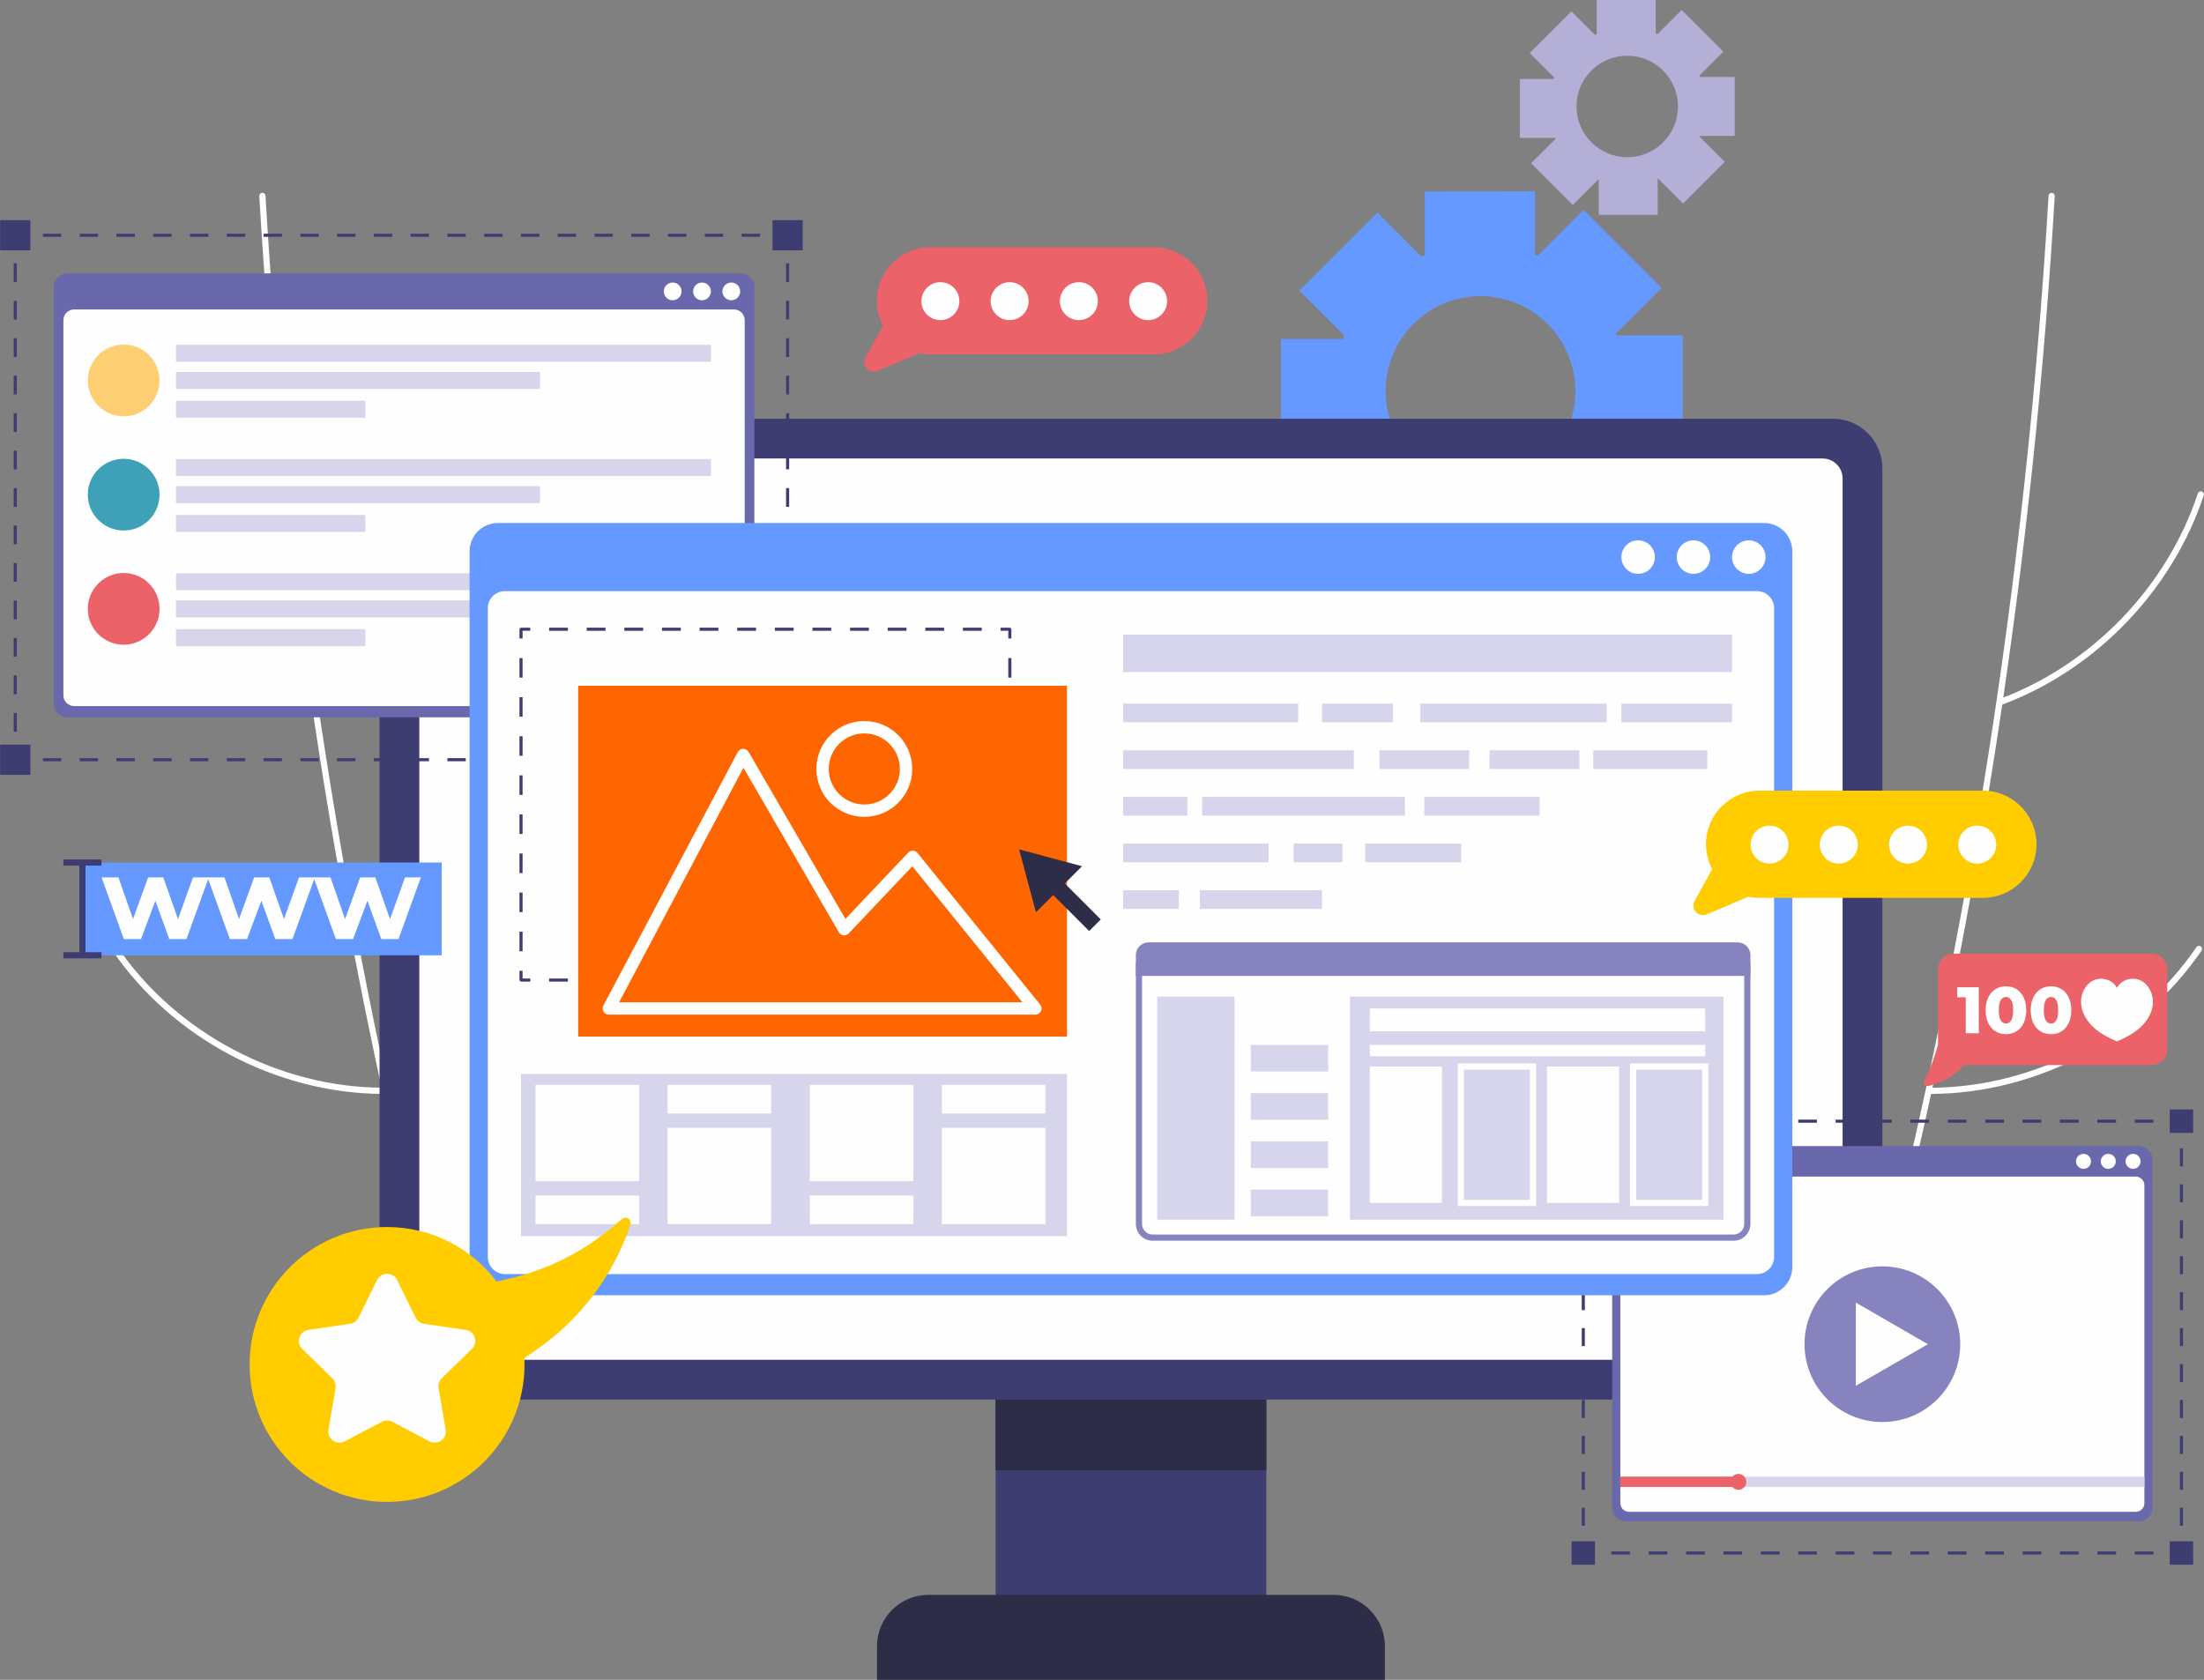 <?xml version="1.0" encoding="UTF-8"?>
<!DOCTYPE svg PUBLIC "-//W3C//DTD SVG 1.1//EN" "http://www.w3.org/Graphics/SVG/1.1/DTD/svg11.dtd">
<!-- Creator: CorelDRAW 2020 (64-Bit) -->
<svg xmlns="http://www.w3.org/2000/svg" xml:space="preserve" width="106.655mm" height="81.305mm" version="1.1" style="shape-rendering:geometricPrecision; text-rendering:geometricPrecision; image-rendering:optimizeQuality; fill-rule:evenodd; clip-rule:evenodd"
viewBox="0 0 10665.46 8130.54"
 xmlns:xlink="http://www.w3.org/1999/xlink"
 xmlns:xodm="http://www.corel.com/coreldraw/odm/2003">
 <rect x="0" y="0" width="10665.46" height="8130.54" fill="#808080" stroke="none"/>
 <defs>
  <style type="text/css">
   <![CDATA[
    .fil0 {fill:#FEFEFE;fill-rule:nonzero}
    .fil6 {fill:#FDCE72;fill-rule:nonzero}
    .fil9 {fill:#EB6268;fill-rule:nonzero}
    .fil7 {fill:#D6D5EC;fill-rule:nonzero}
    .fil2 {fill:#B4AFD7;fill-rule:nonzero}
    .fil10 {fill:#8783BE;fill-rule:nonzero}
    .fil5 {fill:#6A68AC;fill-rule:nonzero}
    .fil8 {fill:#3FA1B8;fill-rule:nonzero}
    .fil3 {fill:#3E3D72;fill-rule:nonzero}
    .fil4 {fill:#2D2D48;fill-rule:nonzero}
    .fil1 {fill:#6699FF;fill-rule:nonzero}
    .fil11 {fill:#FF6600;fill-rule:nonzero}
    .fil12 {fill:#FFCC00;fill-rule:nonzero}
   ]]>
  </style>
 </defs>
 <g id="Layer_x0020_1">
  <path class="fil0" d="M2056.82 6039.87c-412.17,-1669.14 -671.02,-3376.16 -772.22,-5092.46 -0.51,-8.27 -7.57,-14.55 -15.83,-14.07 -8.27,0.47 -14.56,7.57 -14.07,15.83 101.32,1718.13 360.46,3426.95 773.06,5097.89 1.97,8.03 10.09,12.93 18.11,10.96 8.02,-2.01 12.93,-10.12 10.95,-18.15z"/>
  <path class="fil0" d="M533.72 2397.71c152.51,460.27 521.04,842.99 975.21,1012.74 7.75,2.91 16.37,-1.01 19.28,-8.77 2.87,-7.75 -1.05,-16.37 -8.8,-19.24 -445.4,-166.35 -807.88,-542.78 -957.28,-994.13 -2.61,-7.85 -11.08,-12.12 -18.92,-9.52 -7.85,2.61 -12.1,11.08 -9.49,18.92z"/>
  <path class="fil0" d="M2378.53 1362.48c-118.15,543.29 -483.53,1028.43 -973.06,1292.01 -7.27,3.92 -9.99,12.99 -6.07,20.26 3.92,7.28 12.99,10 20.26,6.08 497.49,-267.98 867.9,-759.83 988.12,-1312 1.76,-8.06 -3.35,-16.05 -11.44,-17.79 -8.08,-1.76 -16.05,3.36 -17.81,11.44z"/>
  <path class="fil0" d="M544.32 4601.41c290.18,423.98 794.94,691.39 1308.74,693.28 8.26,0.03 15,-6.65 15.02,-14.91 0.03,-8.27 -6.64,-14.97 -14.93,-15 -503.44,-1.68 -999.94,-264.68 -1284.11,-680.26 -4.66,-6.82 -13.97,-8.56 -20.8,-3.92 -6.83,4.67 -8.59,14.01 -3.92,20.81z"/>
  <path class="fil0" d="M9170.08 6047.06c412.62,-1670.94 671.74,-3379.76 773.1,-5097.89 0.48,-8.26 -5.84,-15.36 -14.07,-15.83 -8.26,-0.48 -15.33,5.8 -15.83,14.07 -101.24,1716.3 -360.09,3423.32 -772.26,5092.46 -1.97,8.03 2.94,16.14 10.96,18.15 8.02,1.97 16.14,-2.93 18.1,-10.96z"/>
  <path class="fil0" d="M10635.72 2388.31c-149.38,451.35 -511.89,827.78 -957.28,994.13 -7.73,2.87 -11.68,11.49 -8.78,19.24 2.91,7.76 11.53,11.68 19.28,8.77 454.17,-169.75 822.69,-552.47 975.19,-1012.74 2.6,-7.84 -1.65,-16.31 -9.5,-18.92 -7.84,-2.58 -16.31,1.67 -18.91,9.52z"/>
  <path class="fil0" d="M10628.83 4584.52c-284.17,415.58 -780.66,678.58 -1284.13,680.26 -8.27,0.03 -14.94,6.73 -14.91,15 0.03,8.26 6.76,14.97 15.03,14.94 513.8,-1.92 1018.55,-269.33 1308.71,-693.31 4.66,-6.8 2.93,-16.14 -3.9,-20.81 -6.82,-4.64 -16.13,-2.9 -20.8,3.92z"/>
  <path class="fil1" d="M6839.56 2216.93c-179.12,-179.12 -179.12,-469.61 0.48,-649.21 179.12,-179.11 469.61,-179.11 648.71,0 179.61,179.6 179.61,470.09 0.51,649.21 -179.61,179.58 -470.1,179.58 -649.7,0zm836.16 551.55l377.36 -377.36 -230.62 -230.64 1.95 -3.93 318.48 -0.47 0 -532.93 -320.94 0c-0.98,-2.94 -2.45,-5.39 -3.44,-7.36l222.3 -222.3 -377.36 -377.35 -222.29 222.29c-3.93,-1.94 -8.36,-4.4 -12.75,-5.86l0 -306.24 -533.41 0.51 0 308.15c-5.9,1.97 -10.8,4.91 -16.19,7.36l-213.47 -213.43 -377.35 377.35 217.86 217.86c-1.94,5.9 -3.41,11.29 -5.86,16.71l-301.3 0 0 533.85 314.04 0c1.95,3.96 3.93,7.88 5.39,12.31l-216.9 216.87 377.38 377.36 227.21 -227.21c1.94,1 4.39,1.47 7.36,2.46l-0.51 314.55 533.89 0 0 -326.82 3.44 -1.47 225.73 225.74z"/>
  <path class="fil2" d="M7628.93 515.09c0,-135.45 109.86,-245.31 245.68,-245.31 135.42,0 245.28,109.86 245.28,245.31 0,135.81 -109.86,245.65 -245.28,245.65 -135.82,0 -245.68,-109.84 -245.68,-245.65zm107.65 524.72l285.36 0 0 -174.42 2.23 -0.75 120.57 120.25 201.55 -201.52 -121.38 -121.33 1.49 -4.07 168.11 0 0 -285.4 -168.11 0 -2.61 -7.07 115.8 -115.74 -201.89 -201.52 -116.53 116.53c-2.93,-1.5 -5.93,-2.24 -8.86,-3.36l0 -161.41 -285.43 0 0 164.77c-2.94,1.46 -5.53,2.96 -8.5,4.07l-113.93 -113.93 -201.88 201.88 118.75 118.74 -2.6 6.71 -164.02 0 0 285.37 171.8 0 1.88 3.71 -119.13 118.75 201.87 201.88 123.58 -123.6 1.88 0.75 0 170.71z"/>
  <polygon class="fil3" points="4817.81,8076.09 6127.93,8076.09 6127.93,6604.65 4817.81,6604.65 "/>
  <polygon class="fil4" points="4817.81,7116.09 6127.93,7116.09 6127.93,6604.65 4817.81,6604.65 "/>
  <path class="fil4" d="M6701.68 8130.54l-2457.63 0 0 -162.9c0,-137.1 111.15,-248.22 248.25,-248.22l1961.13 0c137.1,0 248.25,111.12 248.25,248.22l0 162.9z"/>
  <path class="fil3" d="M8869.34 6774.18l-6792.94 0c-132.4,0 -239.72,-107.32 -239.72,-239.69l0 -4268.14c0,-132.4 107.32,-239.71 239.72,-239.71l6792.94 0c132.39,0 239.71,107.31 239.71,239.71l0 4268.14c0,132.37 -107.32,239.69 -239.71,239.69z"/>
  <path class="fil0" d="M2029.16 6485.04l0 -4169.26c0,-53.37 43.29,-96.66 96.66,-96.66l6694.09 0c53.37,0 96.67,43.29 96.67,96.66l0 4169.23c0,53.4 -43.3,96.68 -96.7,96.68l-6694.06 0c-53.37,0 -96.66,-43.28 -96.66,-96.65z"/>
  <path class="fil5" d="M3584.53 3471.97l-3258.56 0c-36.43,0 -65.97,-29.52 -65.97,-65.94l0 -2017.03c0,-36.43 29.54,-65.94 65.97,-65.94l3258.56 0c36.44,0 65.95,29.51 65.95,65.94l0 2017.03c0,36.42 -29.51,65.94 -65.95,65.94z"/>
  <path class="fil0" d="M306.76 3365.55l0 -1815.86c0,-28.7 23.28,-52 51.96,-52l3193.03 0c28.71,0 51.98,23.3 51.98,52l0 1815.86c0,28.71 -23.27,51.97 -51.98,51.97l-3193.03 0c-28.68,0 -51.96,-23.26 -51.96,-51.97z"/>
  <path class="fil0" d="M3581.87 1410.46c0,23.71 -19.25,42.93 -42.96,42.93 -23.7,0 -42.95,-19.22 -42.95,-42.93 0,-23.7 19.25,-42.95 42.95,-42.95 23.71,0 42.96,19.25 42.96,42.95z"/>
  <path class="fil0" d="M3439.98 1410.46c0,23.71 -19.19,42.93 -42.9,42.93 -23.73,0 -42.95,-19.22 -42.95,-42.93 0,-23.7 19.22,-42.95 42.95,-42.95 23.71,0 42.9,19.25 42.9,42.95z"/>
  <path class="fil0" d="M3298.15 1410.46c0,23.71 -19.22,42.93 -42.93,42.93 -23.71,0 -42.95,-19.22 -42.95,-42.93 0,-23.7 19.24,-42.95 42.95,-42.95 23.71,0 42.93,19.25 42.93,42.95z"/>
  <path class="fil6" d="M771.97 1841.34c0,95.85 -77.71,173.6 -173.56,173.6 -95.88,0 -173.59,-77.75 -173.59,-173.6 0,-95.85 77.71,-173.59 173.59,-173.59 95.85,0 173.56,77.74 173.56,173.59z"/>
  <polygon class="fil7" points="851.72,1751.12 3439.98,1751.12 3439.98,1669.12 851.72,1669.12 "/>
  <polygon class="fil7" points="851.72,1882.32 2613.28,1882.32 2613.28,1800.35 851.72,1800.35 "/>
  <polygon class="fil7" points="851.72,2021.67 1767.72,2021.67 1767.72,1939.66 851.72,1939.66 "/>
  <path class="fil8" d="M771.97 2394.18c0,95.85 -77.71,173.56 -173.56,173.56 -95.88,0 -173.59,-77.71 -173.59,-173.56 0,-95.89 77.71,-173.6 173.59,-173.6 95.85,0 173.56,77.71 173.56,173.6z"/>
  <polygon class="fil7" points="851.72,2303.93 3439.98,2303.93 3439.98,2221.93 851.72,2221.93 "/>
  <polygon class="fil7" points="851.72,2435.15 2613.28,2435.15 2613.28,2353.17 851.72,2353.17 "/>
  <polygon class="fil7" points="851.72,2574.44 1767.72,2574.44 1767.72,2492.49 851.72,2492.49 "/>
  <path class="fil9" d="M771.97 2946.95c0,95.87 -77.71,173.58 -173.56,173.58 -95.88,0 -173.59,-77.71 -173.59,-173.58 0,-95.85 77.71,-173.56 173.59,-173.56 95.85,0 173.56,77.71 173.56,173.56z"/>
  <polygon class="fil7" points="851.72,2856.72 3439.98,2856.72 3439.98,2774.73 851.72,2774.73 "/>
  <polygon class="fil7" points="851.72,2987.96 2613.28,2987.96 2613.28,2905.96 851.72,2905.96 "/>
  <polygon class="fil7" points="851.72,3127.27 1767.72,3127.27 1767.72,3045.29 851.72,3045.29 "/>
  <polygon class="fil3" points="3803.84,3632.12 3803.84,3669.54 3766.42,3669.54 3766.42,3684.51 3811.32,3684.51 3816.59,3682.32 3818.8,3677.02 3818.8,3632.12 "/>
  <path class="fil3" d="M3677.42 3669.54l-88.97 0 0 14.97 88.97 0 0 -14.97zm-177.93 0l-88.97 0 0 14.97 88.97 0 0 -14.97zm-177.96 0l-88.96 0 0 14.97 88.96 0 0 -14.97zm-177.93 0l-88.96 0 0 14.97 88.96 0 0 -14.97zm-177.93 0l-88.97 0 0 14.97 88.97 0 0 -14.97zm-177.93 0l-89 0 0 14.97 89 0 0 -14.97zm-177.97 0l-88.96 0 0 14.97 88.96 0 0 -14.97zm-177.93 0l-88.96 0 0 14.97 88.96 0 0 -14.97zm-177.93 0l-88.97 0 0 14.97 88.97 0 0 -14.97zm-177.96 0l-88.96 0 0 14.97 88.96 0 0 -14.97zm-177.93 0l-88.96 0 0 14.97 88.96 0 0 -14.97zm-177.93 0l-88.96 0 0 14.97 88.96 0 0 -14.97zm-177.93 0l-88.97 0 0 14.97 88.97 0 0 -14.97zm-177.97 0l-88.96 0 0 14.97 88.96 0 0 -14.97zm-177.93 0l-88.96 0 0 14.97 88.96 0 0 -14.97zm-177.93 0l-88.96 0 0 14.97 88.96 0 0 -14.97zm-177.93 0l-88.99 0 0 14.97 88.99 0 0 -14.97zm-177.96 0l-88.96 0 0 14.97 88.96 0 0 -14.97zm-177.93 0l-88.96 0 0 14.97 88.96 0 0 -14.97zm-177.93 0l-88.96 0 0 14.97 88.96 0 0 -14.97z"/>
  <polygon class="fil3" points="118.65,3669.54 81.23,3669.54 81.23,3632.12 66.26,3632.12 66.26,3677.02 68.45,3682.32 73.74,3684.51 118.65,3684.51 "/>
  <path class="fil3" d="M81.23 3541.45l0 -90.67 -14.97 0 0 90.67 14.97 0zm0 -181.37l0 -90.68 -14.97 0 0 90.68 14.97 0zm0 -181.38l0 -90.7 -14.97 0 0 90.7 14.97 0zm0 -181.37l0 -90.7 -14.97 0 0 90.7 14.97 0zm0 -181.38l0 -90.7 -14.97 0 0 90.7 14.97 0zm0 -181.37l0 -90.7 -14.97 0 0 90.7 14.97 0zm0 -181.37l0 -90.7 -14.97 0 0 90.7 14.97 0zm0 -181.38l0 -90.7 -14.97 0 0 90.7 14.97 0zm0 -181.4l0 -90.67 -14.97 0 0 90.67 14.97 0zm0 -181.37l0 -90.68 -14.97 0 0 90.68 14.97 0zm0 -181.38l0 -90.67 -14.97 0 0 90.67 14.97 0zm0 -181.37l0 -90.67 -14.97 0 0 90.67 14.97 0zm0 -181.38l0 -90.66 -14.97 0 0 90.66 14.97 0z"/>
  <polygon class="fil3" points="81.23,1183.56 81.23,1146.14 118.65,1146.14 118.65,1131.18 73.74,1131.18 68.45,1133.36 66.26,1138.66 66.26,1183.56 "/>
  <path class="fil3" d="M207.62 1146.14l88.96 0 0 -14.96 -88.96 0 0 14.96zm177.93 0l88.96 0 0 -14.96 -88.96 0 0 14.96zm177.93 0l88.99 0 0 -14.96 -88.99 0 0 14.96zm177.95 0l88.97 0 0 -14.96 -88.97 0 0 14.96zm177.94 0l88.96 0 0 -14.96 -88.96 0 0 14.96zm177.93 0l88.96 0 0 -14.96 -88.96 0 0 14.96zm177.96 0l88.97 0 0 -14.96 -88.97 0 0 14.96zm177.93 0l88.97 0 0 -14.96 -88.97 0 0 14.96zm177.94 0l88.96 0 0 -14.96 -88.96 0 0 14.96zm177.93 0l88.99 0 0 -14.96 -88.99 0 0 14.96zm177.95 0l88.97 0 0 -14.96 -88.97 0 0 14.96zm177.93 0l88.97 0 0 -14.96 -88.97 0 0 14.96zm177.94 0l88.96 0 0 -14.96 -88.96 0 0 14.96zm177.96 0l88.97 0 0 -14.96 -88.97 0 0 14.96zm177.93 0l88.97 0 0 -14.96 -88.97 0 0 14.96zm177.93 0l88.97 0 0 -14.96 -88.97 0 0 14.96zm177.94 0l88.99 0 0 -14.96 -88.99 0 0 14.96zm177.95 0l88.97 0 0 -14.96 -88.97 0 0 14.96zm177.93 0l88.97 0 0 -14.96 -88.97 0 0 14.96zm177.93 0l88.97 0 0 -14.96 -88.97 0 0 14.96z"/>
  <polygon class="fil3" points="3766.42,1146.14 3803.84,1146.14 3803.84,1183.56 3818.8,1183.56 3818.8,1138.66 3816.59,1133.36 3811.32,1131.18 3766.42,1131.18 "/>
  <path class="fil3" d="M3803.84 1274.23l0 90.7 14.96 0 0 -90.7 -14.96 0zm0 181.41l0 90.67 14.96 0 0 -90.67 -14.96 0zm0 181.37l0 90.67 14.96 0 0 -90.67 -14.96 0zm0 181.37l0 90.68 14.96 0 0 -90.68 -14.96 0zm0 181.38l0 90.67 14.96 0 0 -90.67 -14.96 0zm0 181.37l0 90.67 14.96 0 0 -90.67 -14.96 0zm0 181.38l0 90.7 14.96 0 0 -90.7 -14.96 0zm0 181.37l0 90.7 14.96 0 0 -90.7 -14.96 0zm0 181.37l0 90.7 14.96 0 0 -90.7 -14.96 0zm0 181.38l0 90.7 14.96 0 0 -90.7 -14.96 0zm0 181.37l0 90.7 14.96 0 0 -90.7 -14.96 0zm0 181.38l0 90.7 14.96 0 0 -90.7 -14.96 0zm0 181.4l0 90.67 14.96 0 0 -90.67 -14.96 0z"/>
  <polygon class="fil3" points="0.56,1211.85 146.95,1211.85 146.95,1065.46 0.56,1065.46 "/>
  <polygon class="fil3" points="0.56,3750.24 146.95,3750.24 146.95,3603.85 0.56,3603.85 "/>
  <polygon class="fil3" points="3738.1,1211.85 3884.51,1211.85 3884.51,1065.46 3738.1,1065.46 "/>
  <polygon class="fil3" points="3738.1,3750.24 3884.51,3750.24 3884.51,3603.85 3738.1,3603.85 "/>
  <path class="fil5" d="M10350.67 7363.38l-2483.25 0c-36.34,0 -65.83,-29.46 -65.83,-65.8l0 -1684.54c0,-36.34 29.49,-65.79 65.83,-65.79l2483.25 0c36.35,0 65.8,29.45 65.8,65.79l0 1684.54c0,36.34 -29.45,65.8 -65.8,65.8z"/>
  <path class="fil0" d="M7841.14 7275.55l0 -1538.91c0,-23.08 18.72,-41.79 41.76,-41.79l2452.27 0c23.08,0 41.79,18.71 41.79,41.79l0 1538.91c0,23.11 -18.71,41.82 -41.79,41.82l-2452.27 0c-23.04,0 -41.76,-18.71 -41.76,-41.82z"/>
  <path class="fil0" d="M10358.46 5621.12c0,20.03 -16.22,36.28 -36.25,36.28 -20.05,0 -36.31,-16.25 -36.31,-36.28 0,-20.05 16.26,-36.27 36.31,-36.27 20.03,0 36.25,16.22 36.25,36.27z"/>
  <path class="fil0" d="M10238.6 5621.12c0,20.03 -16.25,36.28 -36.28,36.28 -20.05,0 -36.28,-16.25 -36.28,-36.28 0,-20.05 16.23,-36.27 36.28,-36.27 20.03,0 36.28,16.22 36.28,36.27z"/>
  <path class="fil0" d="M10118.72 5621.12c0,20.03 -16.26,36.28 -36.29,36.28 -20.05,0 -36.3,-16.25 -36.3,-36.28 0,-20.05 16.25,-36.27 36.3,-36.27 20.03,0 36.29,16.22 36.29,36.27z"/>
  <path class="fil10" d="M9485.75 6506.11c0,208.01 -168.68,376.67 -376.7,376.67 -208.05,0 -376.69,-168.66 -376.69,-376.67 0,-208.04 168.64,-376.72 376.69,-376.72 208.02,0 376.7,168.68 376.7,376.72z"/>
  <polygon class="fil0" points="9329.37,6506.11 9154.97,6606.78 8980.61,6707.45 8980.61,6304.77 9154.97,6405.44 "/>
  <polygon class="fil7" points="7841.14,7197.24 10376.96,7197.24 10376.96,7147.31 7841.14,7147.31 "/>
  <polygon class="fil9" points="7841.14,7197.24 8412.42,7197.24 8412.42,7147.31 7841.14,7147.31 "/>
  <path class="fil9" d="M8450.73 7172.28c0,21.16 -17.15,38.31 -38.31,38.31 -21.17,0 -38.35,-17.15 -38.35,-38.31 0,-21.17 17.18,-38.32 38.35,-38.32 21.16,0 38.31,17.15 38.31,38.32z"/>
  <polygon class="fil3" points="10548.88,7471.74 10548.88,7509.15 10511.46,7509.15 10511.46,7524.12 10556.36,7524.12 10561.66,7521.94 10563.84,7516.64 10563.84,7471.74 "/>
  <path class="fil3" d="M10420.97 7509.15l-90.46 0 0 14.97 90.46 0 0 -14.97zm-180.96 0l-90.46 0 0 14.97 90.46 0 0 -14.97zm-180.95 0l-90.47 0 0 14.97 90.47 0 0 -14.97zm-180.96 0l-90.47 0 0 14.97 90.47 0 0 -14.97zm-180.95 0l-90.47 0 0 14.97 90.47 0 0 -14.97zm-180.95 0l-90.47 0 0 14.97 90.47 0 0 -14.97zm-180.96 0l-90.47 0 0 14.97 90.47 0 0 -14.97zm-180.95 0l-90.47 0 0 14.97 90.47 0 0 -14.97zm-180.93 0l-90.5 0 0 14.97 90.5 0 0 -14.97zm-180.96 0l-90.49 0 0 14.97 90.49 0 0 -14.97zm-180.95 0l-90.49 0 0 14.97 90.49 0 0 -14.97zm-180.95 0l-90.5 0 0 14.97 90.5 0 0 -14.97zm-180.96 0l-90.49 0 0 14.97 90.49 0 0 -14.97zm-180.95 0l-90.5 0 0 14.97 90.5 0 0 -14.97zm-180.96 0l-90.49 0 0 14.97 90.49 0 0 -14.97z"/>
  <polygon class="fil3" points="7706.68,7509.15 7669.26,7509.15 7669.26,7471.74 7654.29,7471.74 7654.29,7516.64 7656.48,7521.94 7661.77,7524.12 7706.68,7524.12 "/>
  <path class="fil3" d="M7669.26 7384.78l0 -86.96 -14.97 0 0 86.96 14.97 0zm0 -173.92l0 -86.99 -14.97 0 0 86.99 14.97 0zm0 -173.95l0 -86.96 -14.97 0 0 86.96 14.97 0zm0 -173.92l0 -86.96 -14.97 0 0 86.96 14.97 0zm0 -173.92l0 -86.96 -14.97 0 0 86.96 14.97 0zm0 -173.92l0 -86.99 -14.97 0 0 86.99 14.97 0zm0 -173.95l0 -86.96 -14.97 0 0 86.96 14.97 0zm0 -173.92l0 -86.96 -14.97 0 0 86.96 14.97 0zm0 -173.92l0 -86.96 -14.97 0 0 86.96 14.97 0zm0 -173.95l0 -86.96 -14.97 0 0 86.96 14.97 0zm0 -173.92l0 -86.96 -14.97 0 0 86.96 14.97 0z"/>
  <polygon class="fil3" points="7669.26,5471.57 7669.26,5434.15 7706.68,5434.15 7706.68,5419.19 7661.77,5419.19 7656.48,5421.37 7654.29,5426.67 7654.29,5471.57 "/>
  <path class="fil3" d="M7797.14 5434.15l90.46 0 0 -14.96 -90.46 0 0 14.96zm180.95 0l90.46 0 0 -14.96 -90.46 0 0 14.96zm180.96 0l90.46 0 0 -14.96 -90.46 0 0 14.96zm180.95 0l90.46 0 0 -14.96 -90.46 0 0 14.96zm180.96 0l90.46 0 0 -14.96 -90.46 0 0 14.96zm180.95 0l90.46 0 0 -14.96 -90.46 0 0 14.96zm180.95 0l90.47 0 0 -14.96 -90.47 0 0 14.96zm180.96 0l90.47 0 0 -14.96 -90.47 0 0 14.96zm180.95 0l90.47 0 0 -14.96 -90.47 0 0 14.96zm180.96 0l90.47 0 0 -14.96 -90.47 0 0 14.96zm180.95 0l90.47 0 0 -14.96 -90.47 0 0 14.96zm180.95 0l90.47 0 0 -14.96 -90.47 0 0 14.96zm180.96 0l90.47 0 0 -14.96 -90.47 0 0 14.96zm180.96 0l90.46 0 0 -14.96 -90.46 0 0 14.96zm180.96 0l90.46 0 0 -14.96 -90.46 0 0 14.96z"/>
  <polygon class="fil3" points="10511.46,5434.15 10548.88,5434.15 10548.88,5471.57 10563.84,5471.57 10563.84,5426.67 10561.66,5421.37 10556.36,5419.19 10511.46,5419.19 "/>
  <path class="fil3" d="M10548.88 5558.53l0 86.96 14.96 0 0 -86.96 -14.96 0zm0 173.92l0 86.96 14.96 0 0 -86.96 -14.96 0zm0 173.95l0 86.96 14.96 0 0 -86.96 -14.96 0zm0 173.92l0 86.96 14.96 0 0 -86.96 -14.96 0zm0 173.92l0 86.96 14.96 0 0 -86.96 -14.96 0zm0 173.92l0 86.96 14.96 0 0 -86.96 -14.96 0zm0 173.95l0 86.96 14.96 0 0 -86.96 -14.96 0zm0 173.92l0 86.96 14.96 0 0 -86.96 -14.96 0zm0 173.92l0 86.96 14.96 0 0 -86.96 -14.96 0zm0 173.92l0 86.96 14.96 0 0 -86.96 -14.96 0zm0 173.95l0 86.96 14.96 0 0 -86.96 -14.96 0z"/>
  <polygon class="fil3" points="7605.08,5483.33 7718.43,5483.33 7718.43,5369.97 7605.08,5369.97 "/>
  <polygon class="fil3" points="7605.08,7573.34 7718.43,7573.34 7718.43,7459.97 7605.08,7459.97 "/>
  <polygon class="fil3" points="10499.66,5483.33 10613.03,5483.33 10613.03,5369.97 10499.66,5369.97 "/>
  <polygon class="fil3" points="10499.66,7573.34 10613.03,7573.34 10613.03,7459.97 10499.66,7459.97 "/>
  <path class="fil9" d="M9312.1 5226.7c18.02,-30.55 42.24,-83.45 66.22,-170.74l0 -364.34c0,-41.93 34,-75.94 75.94,-75.94l957.66 0c41.95,0 75.95,34.01 75.95,75.94l0 387.54c0,41.97 -34,75.94 -75.95,75.94l-906.77 0c-27.66,31.98 -81.19,78.28 -171.77,100.91 -16.79,4.16 -30.08,-14.4 -21.28,-29.31z"/>
  <path class="fil0" d="M10128.54 4746.11c40.05,-20.27 97.07,-4.59 115.78,36.25 18.71,-40.84 75.71,-56.52 115.79,-36.25 40.05,20.32 61.6,68.28 57.92,113.06 -3.68,44.75 -29.25,85.61 -62.68,115.61 -32.15,28.88 -71.28,48.79 -111.03,65.85 -39.78,-17.06 -78.87,-36.97 -111.06,-65.85 -33.4,-30 -59,-70.86 -62.65,-115.61 -3.68,-44.78 17.84,-92.74 57.93,-113.06z"/>
  <polygon class="fil0" points="9575.58,4778.32 9575.58,5001.06 9512.57,5001.06 9512.57,4827.02 9471.2,4827.02 9471.2,4778.32 "/>
  <path class="fil0" d="M9732.62 4938.52c6.26,-10.29 9.4,-26.57 9.4,-48.85 0,-22.27 -3.14,-38.56 -9.4,-48.85 -6.26,-10.27 -14.67,-15.42 -25.27,-15.42 -10.83,0 -19.39,5.15 -25.65,15.42 -6.26,10.29 -9.37,26.58 -9.37,48.85 0,22.28 3.11,38.56 9.37,48.85 6.26,10.3 14.82,15.45 25.65,15.45 10.6,0 19.01,-5.15 25.27,-15.45zm-76.21 53.32c-14.85,-9.1 -26.43,-22.45 -34.85,-39.96 -8.38,-17.48 -12.57,-38.23 -12.57,-62.21 0,-23.98 4.19,-44.69 12.57,-62.21 8.42,-17.5 20,-30.8 34.85,-39.93 14.84,-9.13 31.84,-13.68 50.94,-13.68 18.86,0 35.75,4.55 50.59,13.68 14.82,9.13 26.46,22.43 34.85,39.93 8.35,17.52 12.57,38.23 12.57,62.21 0,23.98 -4.22,44.73 -12.57,62.21 -8.39,17.51 -20.03,30.86 -34.85,39.96 -14.84,9.13 -31.73,13.68 -50.59,13.68 -19.1,0 -36.1,-4.55 -50.94,-13.68z"/>
  <path class="fil0" d="M9950.61 4938.52c6.22,-10.29 9.36,-26.57 9.36,-48.85 0,-22.27 -3.14,-38.56 -9.36,-48.85 -6.27,-10.27 -14.7,-15.42 -25.3,-15.42 -10.84,0 -19.4,5.15 -25.66,15.42 -6.25,10.29 -9.37,26.58 -9.37,48.85 0,22.28 3.12,38.56 9.37,48.85 6.26,10.3 14.82,15.45 25.66,15.45 10.6,0 19.03,-5.15 25.3,-15.45zm-76.22 53.32c-14.85,-9.1 -26.47,-22.45 -34.84,-39.96 -8.42,-17.48 -12.58,-38.23 -12.58,-62.21 0,-23.98 4.16,-44.69 12.58,-62.21 8.37,-17.5 19.99,-30.8 34.84,-39.93 14.85,-9.13 31.82,-13.68 50.92,-13.68 18.89,0 35.74,4.55 50.59,13.68 14.82,9.13 26.46,22.43 34.84,39.93 8.38,17.52 12.58,38.23 12.58,62.21 0,23.98 -4.2,44.73 -12.58,62.21 -8.38,17.51 -20.02,30.86 -34.84,39.96 -14.85,9.13 -31.7,13.68 -50.59,13.68 -19.1,0 -36.07,-4.55 -50.92,-13.68z"/>
  <path class="fil1" d="M8536.43 6269.45l-6127.13 0c-75.64,0 -136.92,-61.31 -136.92,-136.92l0 -3464.24c0,-75.62 61.28,-136.9 136.92,-136.9l6127.13 0c75.65,0 136.92,61.28 136.92,136.9l0 3464.24c0,75.61 -61.27,136.92 -136.92,136.92z"/>
  <path class="fil0" d="M2360.66 6084.13l0 -3140.51c0,-45.56 36.91,-82.49 82.5,-82.49l6059.39 0c45.59,0 82.53,36.93 82.53,82.49l0 3140.51c0,45.55 -36.94,82.49 -82.53,82.49l-6059.39 0c-45.59,0 -82.5,-36.94 -82.5,-82.49z"/>
  <path class="fil0" d="M8543.77 2696.39c0,44.75 -36.28,81.07 -81.07,81.07 -44.75,0 -81.06,-36.32 -81.06,-81.07 0,-44.78 36.31,-81.06 81.06,-81.06 44.79,0 81.07,36.28 81.07,81.06z"/>
  <path class="fil0" d="M8275.97 2696.39c0,44.75 -36.27,81.07 -81.06,81.07 -44.75,0 -81.06,-36.32 -81.06,-81.07 0,-44.78 36.31,-81.06 81.06,-81.06 44.79,0 81.06,36.28 81.06,81.06z"/>
  <path class="fil0" d="M8008.18 2696.39c0,44.75 -36.28,81.07 -81.07,81.07 -44.78,0 -81.06,-36.32 -81.06,-81.07 0,-44.78 36.28,-81.06 81.06,-81.06 44.79,0 81.07,36.28 81.07,81.06z"/>
  <polygon class="fil3" points="4879.23,4698.72 4879.23,4736.14 4841.81,4736.14 4841.81,4751.1 4886.72,4751.1 4892.02,4748.92 4894.2,4743.62 4894.2,4698.72 "/>
  <path class="fil3" d="M4750.78 4736.14l-91 0 0 14.96 91 0 0 -14.96zm-182.03 0l-91.03 0 0 14.96 91.03 0 0 -14.96zm-182.06 0l-91.03 0 0 14.96 91.03 0 0 -14.96zm-182.03 0l-91.03 0 0 14.96 91.03 0 0 -14.96zm-182.06 0l-91.03 0 0 14.96 91.03 0 0 -14.96zm-182.06 0l-91.01 0 0 14.96 91.01 0 0 -14.96zm-182.04 0l-91.03 0 0 14.96 91.03 0 0 -14.96zm-182.06 0l-91.04 0 0 14.96 91.04 0 0 -14.96zm-182.06 0l-91 0 0 14.96 91 0 0 -14.96zm-182.04 0l-91.03 0 0 14.96 91.03 0 0 -14.96zm-182.06 0l-91.03 0 0 14.96 91.03 0 0 -14.96zm-182.03 0l-91.03 0 0 14.96 91.03 0 0 -14.96z"/>
  <polygon class="fil3" points="2566.19,4736.14 2528.77,4736.14 2528.77,4698.72 2513.8,4698.72 2513.8,4743.62 2515.99,4748.92 2521.29,4751.1 2566.19,4751.1 "/>
  <path class="fil3" d="M2528.77 4604.13l0 -94.6 -14.97 0 0 94.6 14.97 0zm0 -189.22l0 -94.59 -14.97 0 0 94.59 14.97 0zm0 -189.19l0 -94.62 -14.97 0 0 94.62 14.97 0zm0 -189.21l0 -94.62 -14.97 0 0 94.62 14.97 0zm0 -189.22l0 -94.59 -14.97 0 0 94.59 14.97 0zm0 -189.21l0 -94.6 -14.97 0 0 94.6 14.97 0zm0 -189.22l0 -94.6 -14.97 0 0 94.6 14.97 0zm0 -189.19l0 -94.62 -14.97 0 0 94.62 14.97 0z"/>
  <polygon class="fil3" points="2528.77,3090.45 2528.77,3053.03 2566.19,3053.03 2566.19,3038.06 2521.29,3038.06 2515.99,3040.25 2513.8,3045.55 2513.8,3090.45 "/>
  <path class="fil3" d="M2657.22 3053.03l91.03 0 0 -14.97 -91.03 0 0 14.97zm182.06 0l91 0 0 -14.97 -91 0 0 14.97zm182.03 0l91.03 0 0 -14.97 -91.03 0 0 14.97zm182.07 0l91.03 0 0 -14.97 -91.03 0 0 14.97zm182.02 0l91.04 0 0 -14.97 -91.04 0 0 14.97zm182.07 0l91.03 0 0 -14.97 -91.03 0 0 14.97zm182.06 0l91.01 0 0 -14.97 -91.01 0 0 14.97zm182.04 0l91.03 0 0 -14.97 -91.03 0 0 14.97zm182.06 0l91.03 0 0 -14.97 -91.03 0 0 14.97zm182.06 0l91 0 0 -14.97 -91 0 0 14.97zm182.03 0l91.03 0 0 -14.97 -91.03 0 0 14.97zm182.06 0l91.04 0 0 -14.97 -91.04 0 0 14.97z"/>
  <polygon class="fil3" points="4841.81,3053.03 4879.23,3053.03 4879.23,3090.45 4894.2,3090.45 4894.2,3045.55 4892.02,3040.25 4886.72,3038.06 4841.81,3038.06 "/>
  <path class="fil3" d="M4879.23 3185.05l0 94.62 14.97 0 0 -94.62 -14.97 0zm0 189.21l0 94.63 14.97 0 0 -94.63 -14.97 0zm0 189.22l0 94.6 14.97 0 0 -94.6 -14.97 0zm0 189.22l0 94.59 14.97 0 0 -94.59 -14.97 0zm0 189.21l0 94.6 14.97 0 0 -94.6 -14.97 0zm0 189.19l0 94.62 14.97 0 0 -94.62 -14.97 0zm0 189.22l0 94.62 14.97 0 0 -94.62 -14.97 0zm0 189.21l0 94.6 14.97 0 0 -94.6 -14.97 0z"/>
  <polygon class="fil11" points="2797.85,5017.34 5163.31,5017.34 5163.31,3319.25 2797.85,3319.25 "/>
  <path class="fil0" d="M5010.26 4881.08l0 -29.93 -2014.3 0 601.74 -1135.21 461.68 796.44c4.7,8.14 13.09,13.62 22.43,14.73 9.33,1.1 18.74,-2.34 25.2,-9.13l307.97 -325.1 572.02 707.03 23.26 -18.83 0 -29.93 0 29.93 23.29 -18.83 -593.51 -733.61c-5.45,-6.73 -13.48,-10.74 -22.12,-11.07 -8.66,-0.33 -16.95,3.02 -22.91,9.34l-303.93 320.81 -468.65 -808.51c-5.45,-9.39 -15.6,-15.11 -26.46,-14.91 -10.9,0.22 -20.77,6.29 -25.9,15.91l-650.29 1226.86c-4.94,9.28 -4.61,20.45 0.78,29.46 5.41,8.97 15.14,14.48 25.65,14.48l2064.05 0c11.55,0 22.06,-6.61 27.03,-17.03 4.96,-10.42 3.5,-22.75 -3.74,-31.73l-23.29 18.83z"/>
  <path class="fil0" d="M4384.51 3721.83l-29.94 0c0,47.6 -19.22,90.41 -50.38,121.63 -31.22,31.19 -74.06,50.38 -121.65,50.41 -47.59,-0.03 -90.4,-19.22 -121.63,-50.41 -31.16,-31.22 -50.38,-74.03 -50.38,-121.63 0,-47.59 19.22,-90.4 50.38,-121.62 31.23,-31.19 74.04,-50.38 121.63,-50.41 47.59,0.03 90.43,19.22 121.65,50.41 31.16,31.22 50.38,74.03 50.38,121.62l59.87 0c-0.03,-128.08 -103.81,-231.87 -231.9,-231.9 -128.06,0.03 -231.85,103.82 -231.87,231.9 0.02,128.09 103.81,231.88 231.87,231.91 128.09,-0.03 231.87,-103.82 231.9,-231.91l-29.93 0z"/>
  <polygon class="fil7" points="5435.18,3252.94 8381.65,3252.94 8381.65,3071.78 5435.18,3071.78 "/>
  <polygon class="fil7" points="5435.18,3496.04 6281.95,3496.04 6281.95,3405.45 5435.18,3405.45 "/>
  <polygon class="fil7" points="6397.42,3496.04 6741.08,3496.04 6741.08,3405.45 6397.42,3405.45 "/>
  <polygon class="fil7" points="6873.09,3496.04 7774.81,3496.04 7774.81,3405.45 6873.09,3405.45 "/>
  <polygon class="fil7" points="7846.05,3496.04 8381.64,3496.04 8381.64,3405.45 7846.05,3405.45 "/>
  <polygon class="fil7" points="5435.18,3721.83 6551.39,3721.83 6551.39,3631.24 5435.18,3631.24 "/>
  <polygon class="fil7" points="6675.13,3721.83 7109.47,3721.83 7109.47,3631.24 6675.13,3631.24 "/>
  <polygon class="fil7" points="7208.51,3721.83 7642.85,3721.83 7642.85,3631.24 7208.51,3631.24 "/>
  <polygon class="fil7" points="7709.94,3721.83 8261.46,3721.83 8261.46,3631.24 7709.94,3631.24 "/>
  <polygon class="fil7" points="5435.18,3947.63 5745.85,3947.63 5745.85,3857.06 5435.18,3857.06 "/>
  <polygon class="fil7" points="6892.31,3947.63 7450.41,3947.63 7450.41,3857.06 6892.31,3857.06 "/>
  <polygon class="fil7" points="5817.33,3947.63 6798.79,3947.63 6798.79,3857.06 5817.33,3857.06 "/>
  <polygon class="fil7" points="5435.18,4173.43 6138.95,4173.43 6138.95,4082.82 5435.18,4082.82 "/>
  <polygon class="fil7" points="6259.97,4173.43 6496.39,4173.43 6496.39,4082.82 6259.97,4082.82 "/>
  <polygon class="fil7" points="6606.4,4173.43 7070.98,4173.43 7070.98,4082.82 6606.4,4082.82 "/>
  <polygon class="fil7" points="5435.18,4399.2 5704.59,4399.2 5704.59,4308.61 5435.18,4308.61 "/>
  <polygon class="fil7" points="5806.34,4399.2 6397.41,4399.2 6397.41,4308.61 5806.34,4308.61 "/>
  <polygon class="fil7" points="2521.29,5983.51 5163.31,5983.51 5163.31,5197.65 2521.29,5197.65 "/>
  <polygon class="fil0" points="2591.51,5717.3 3092.9,5717.3 3092.9,5250.95 2591.51,5250.95 "/>
  <polygon class="fil0" points="2591.51,5925.17 3092.9,5925.17 3092.9,5786.57 2591.51,5786.57 "/>
  <polygon class="fil0" points="3230.41,5925.17 3731.78,5925.17 3731.78,5458.82 3230.41,5458.82 "/>
  <polygon class="fil0" points="3230.41,5389.52 3731.78,5389.52 3731.78,5250.95 3230.41,5250.95 "/>
  <polygon class="fil0" points="3918.84,5717.3 4420.25,5717.3 4420.25,5250.95 3918.84,5250.95 "/>
  <polygon class="fil0" points="3918.84,5925.17 4420.25,5925.17 4420.25,5786.57 3918.84,5786.57 "/>
  <polygon class="fil0" points="4557.76,5925.17 5059.17,5925.17 5059.17,5458.82 4557.76,5458.82 "/>
  <polygon class="fil0" points="4557.76,5389.52 5059.17,5389.52 5059.17,5250.95 4557.76,5250.95 "/>
  <path class="fil10" d="M8470.46 4723.65l-2973.88 0 0 -100.75c0,-34.1 27.59,-61.7 61.69,-61.7l2850.49 0c34.07,0 61.7,27.6 61.7,61.7l0 100.75z"/>
  <path class="fil10" d="M8470.46 4662.38l-2973.88 0 0 1261.56c0,44.88 36.33,81.25 81.2,81.25l2811.44 0c44.87,0 81.24,-36.37 81.24,-81.25l0 -1261.56zm-29.94 29.94l0 1231.62c0,28.29 -23.01,51.31 -51.3,51.31l-2811.44 0c-28.28,0 -51.27,-23.02 -51.27,-51.31l0 -1231.62 2914.01 0z"/>
  <polygon class="fil7" points="5600,5903.38 5974.18,5903.38 5974.18,4823.85 5600,4823.85 "/>
  <polygon class="fil7" points="6532.52,5903.38 8340.44,5903.38 8340.44,4823.85 6532.52,4823.85 "/>
  <polygon class="fil0" points="6628.85,4991.18 8251.87,4991.18 8251.87,4881.09 6628.85,4881.09 "/>
  <polygon class="fil0" points="6628.85,5112.45 8251.87,5112.45 8251.87,5057.39 6628.85,5057.39 "/>
  <polygon class="fil7" points="6052.82,5186.14 6427,5186.14 6427,5057.39 6052.82,5057.39 "/>
  <polygon class="fil0" points="6628.85,5822.38 6977.98,5822.38 6977.98,5162.2 6628.85,5162.2 "/>
  <polygon class="fil0" points="7486,5822.38 7835.15,5822.38 7835.15,5162.2 7486,5162.2 "/>
  <path class="fil0" d="M7084.21 5807.41l319.2 0 0 -630.28 -319.2 0 0 630.28zm349.14 29.94l-379.06 0 0 -690.15 379.06 0 0 690.15z"/>
  <path class="fil0" d="M7917.72 5807.41l319.18 0 0 -630.28 -319.18 0 0 630.28zm349.12 29.94l-379.06 0 0 -690.15 379.06 0 0 690.15z"/>
  <polygon class="fil7" points="6052.82,5419.66 6427,5419.66 6427,5290.95 6052.82,5290.95 "/>
  <polygon class="fil7" points="6052.82,5653.21 6427,5653.21 6427,5524.47 6052.82,5524.47 "/>
  <polygon class="fil7" points="6052.82,5886.76 6427,5886.76 6427,5758.02 6052.82,5758.02 "/>
  <path class="fil9" d="M5582.99 1196.44l-1080.3 0c-143.33,0 -259.54,116.17 -259.54,259.5 0,43.52 10.87,84.47 29.82,120.52l-84.53 153.89c-21.11,38.44 18.2,81.92 58.55,64.81l201.63 -85.44c17.46,3.72 35.51,5.72 54.07,5.72l1080.3 0c143.33,0 259.54,-116.18 259.54,-259.5 0,-143.33 -116.21,-259.5 -259.54,-259.5z"/>
  <path class="fil0" d="M4642.45 1457.61c0,50.74 -41.1,91.84 -91.81,91.84 -50.7,0 -91.81,-41.1 -91.81,-91.84 0,-50.68 41.11,-91.8 91.81,-91.8 50.71,0 91.81,41.12 91.81,91.8z"/>
  <path class="fil0" d="M4977.6 1457.61c0,50.74 -41.13,91.84 -91.84,91.84 -50.71,0 -91.84,-41.1 -91.84,-91.84 0,-50.68 41.13,-91.8 91.84,-91.8 50.71,0 91.84,41.12 91.84,91.8z"/>
  <path class="fil0" d="M5312.68 1457.61c0,50.74 -41.09,91.84 -91.8,91.84 -50.74,0 -91.85,-41.1 -91.85,-91.84 0,-50.68 41.11,-91.8 91.85,-91.8 50.71,0 91.8,41.12 91.8,91.8z"/>
  <path class="fil0" d="M5647.77 1457.61c0,50.74 -41.09,91.84 -91.8,91.84 -50.68,0 -91.81,-41.1 -91.81,-91.84 0,-50.68 41.13,-91.8 91.81,-91.8 50.71,0 91.8,41.12 91.8,91.8z"/>
  <path class="fil12" d="M9595.37 3826.84l-1080.34 0c-143.29,0 -259.48,116.18 -259.48,259.51 0,43.52 10.84,84.51 29.79,120.52l-84.53 153.89c-21.11,38.44 18.2,81.93 58.55,64.8l201.61 -85.43c17.45,3.72 35.53,5.72 54.06,5.72l1080.34 0c143.33,0 259.5,-116.17 259.5,-259.5 0,-143.33 -116.17,-259.51 -259.5,-259.51z"/>
  <path class="fil0" d="M8654.83 4088.06c0,50.7 -41.11,91.8 -91.82,91.8 -50.7,0 -91.81,-41.1 -91.81,-91.8 0,-50.71 41.11,-91.82 91.81,-91.82 50.71,0 91.82,41.11 91.82,91.82z"/>
  <path class="fil0" d="M8989.94 4088.06c0,50.7 -41.09,91.8 -91.84,91.8 -50.71,0 -91.81,-41.1 -91.81,-91.8 0,-50.71 41.1,-91.82 91.81,-91.82 50.75,0 91.84,41.11 91.84,91.82z"/>
  <path class="fil0" d="M9325.06 4088.06c0,50.7 -41.13,91.8 -91.81,91.8 -50.74,0 -91.84,-41.1 -91.84,-91.8 0,-50.71 41.1,-91.82 91.84,-91.82 50.68,0 91.81,41.11 91.81,91.82z"/>
  <path class="fil0" d="M9660.15 4088.06c0,50.7 -41.1,91.8 -91.81,91.8 -50.71,0 -91.81,-41.1 -91.81,-91.8 0,-50.71 41.1,-91.82 91.81,-91.82 50.71,0 91.81,41.11 91.81,91.82z"/>
  <path class="fil12" d="M3009.88 5900.15l-43.49 36.78c-144.56,122.28 -316.08,208.49 -500.42,251.6l-62.36 14.58c-121.41,-160.42 -313.89,-264.11 -530.58,-264.11 -367.39,0 -665.21,297.82 -665.21,665.2 0,367.4 297.82,665.18 665.21,665.18 367.35,0 665.17,-297.78 665.17,-665.18 0,-10.29 -0.3,-20.56 -0.77,-30.74l60.67 -42.15c211.94,-147.16 370.62,-358.88 452.46,-603.63 8.14,-24.42 -21.02,-44.21 -40.68,-27.53z"/>
  <path class="fil0" d="M1921.52 6195.51l90.04 182.45c7.84,15.96 23.08,27 40.68,29.58l201.37 29.27c44.33,6.43 62.06,60.95 29.97,92.23l-145.7 142.01c-12.74,12.42 -18.56,30.32 -15.56,47.87l34.39 200.5c7.58,44.18 -38.79,77.85 -78.45,57l-180.06 -94.66c-15.78,-8.29 -34.61,-8.29 -50.35,0l-180.06 94.66c-39.69,20.85 -86.06,-12.82 -78.49,-57l34.4 -200.5c3.02,-17.55 -2.82,-35.45 -15.54,-47.87l-145.69 -142.01c-32.09,-31.28 -14.4,-85.8 29.96,-92.23l201.32 -29.27c17.63,-2.58 32.86,-13.62 40.74,-29.58l90.04 -182.45c19.82,-40.17 77.14,-40.17 96.99,0z"/>
  <polygon class="fil1" points="398.83,4623.7 2137.44,4623.7 2137.44,4174.71 398.83,4174.71 "/>
  <polygon class="fil0" points="1010.58,4246.47 902.33,4545.16 819.03,4545.16 751.85,4359.71 682.47,4545.16 599.16,4545.16 491.45,4246.47 573.08,4246.47 643.58,4448.56 716.89,4246.47 790.17,4246.47 861.24,4448.56 933.97,4246.47 "/>
  <polygon class="fil0" points="1523.62,4246.47 1415.35,4545.16 1332.08,4545.16 1264.9,4359.71 1195.49,4545.16 1112.21,4545.16 1004.5,4246.47 1086.1,4246.47 1156.63,4448.56 1229.91,4246.47 1303.22,4246.47 1374.28,4448.56 1446.99,4246.47 "/>
  <polygon class="fil0" points="2036.64,4246.47 1928.37,4545.16 1845.13,4545.16 1777.92,4359.71 1708.53,4545.16 1625.23,4545.16 1517.52,4246.47 1599.12,4246.47 1669.65,4448.56 1742.93,4246.47 1816.23,4246.47 1887.3,4448.56 1960.05,4246.47 "/>
  <polygon class="fil3" points="306.76,4189.69 490.93,4189.69 490.93,4159.75 306.76,4159.75 "/>
  <polygon class="fil3" points="306.76,4638.67 490.93,4638.67 490.93,4608.74 306.76,4608.74 "/>
  <polygon class="fil3" points="383.87,4623.7 413.8,4623.7 413.8,4174.71 383.87,4174.71 "/>
  <polygon class="fil4" points="5236.05,4192.65 5083.75,4151.84 4931.44,4111.04 4972.28,4263.32 5013.07,4415.66 5096.5,4332.23 5270.51,4506.24 5326.63,4450.09 5152.62,4276.08 "/>
 </g>
</svg>
